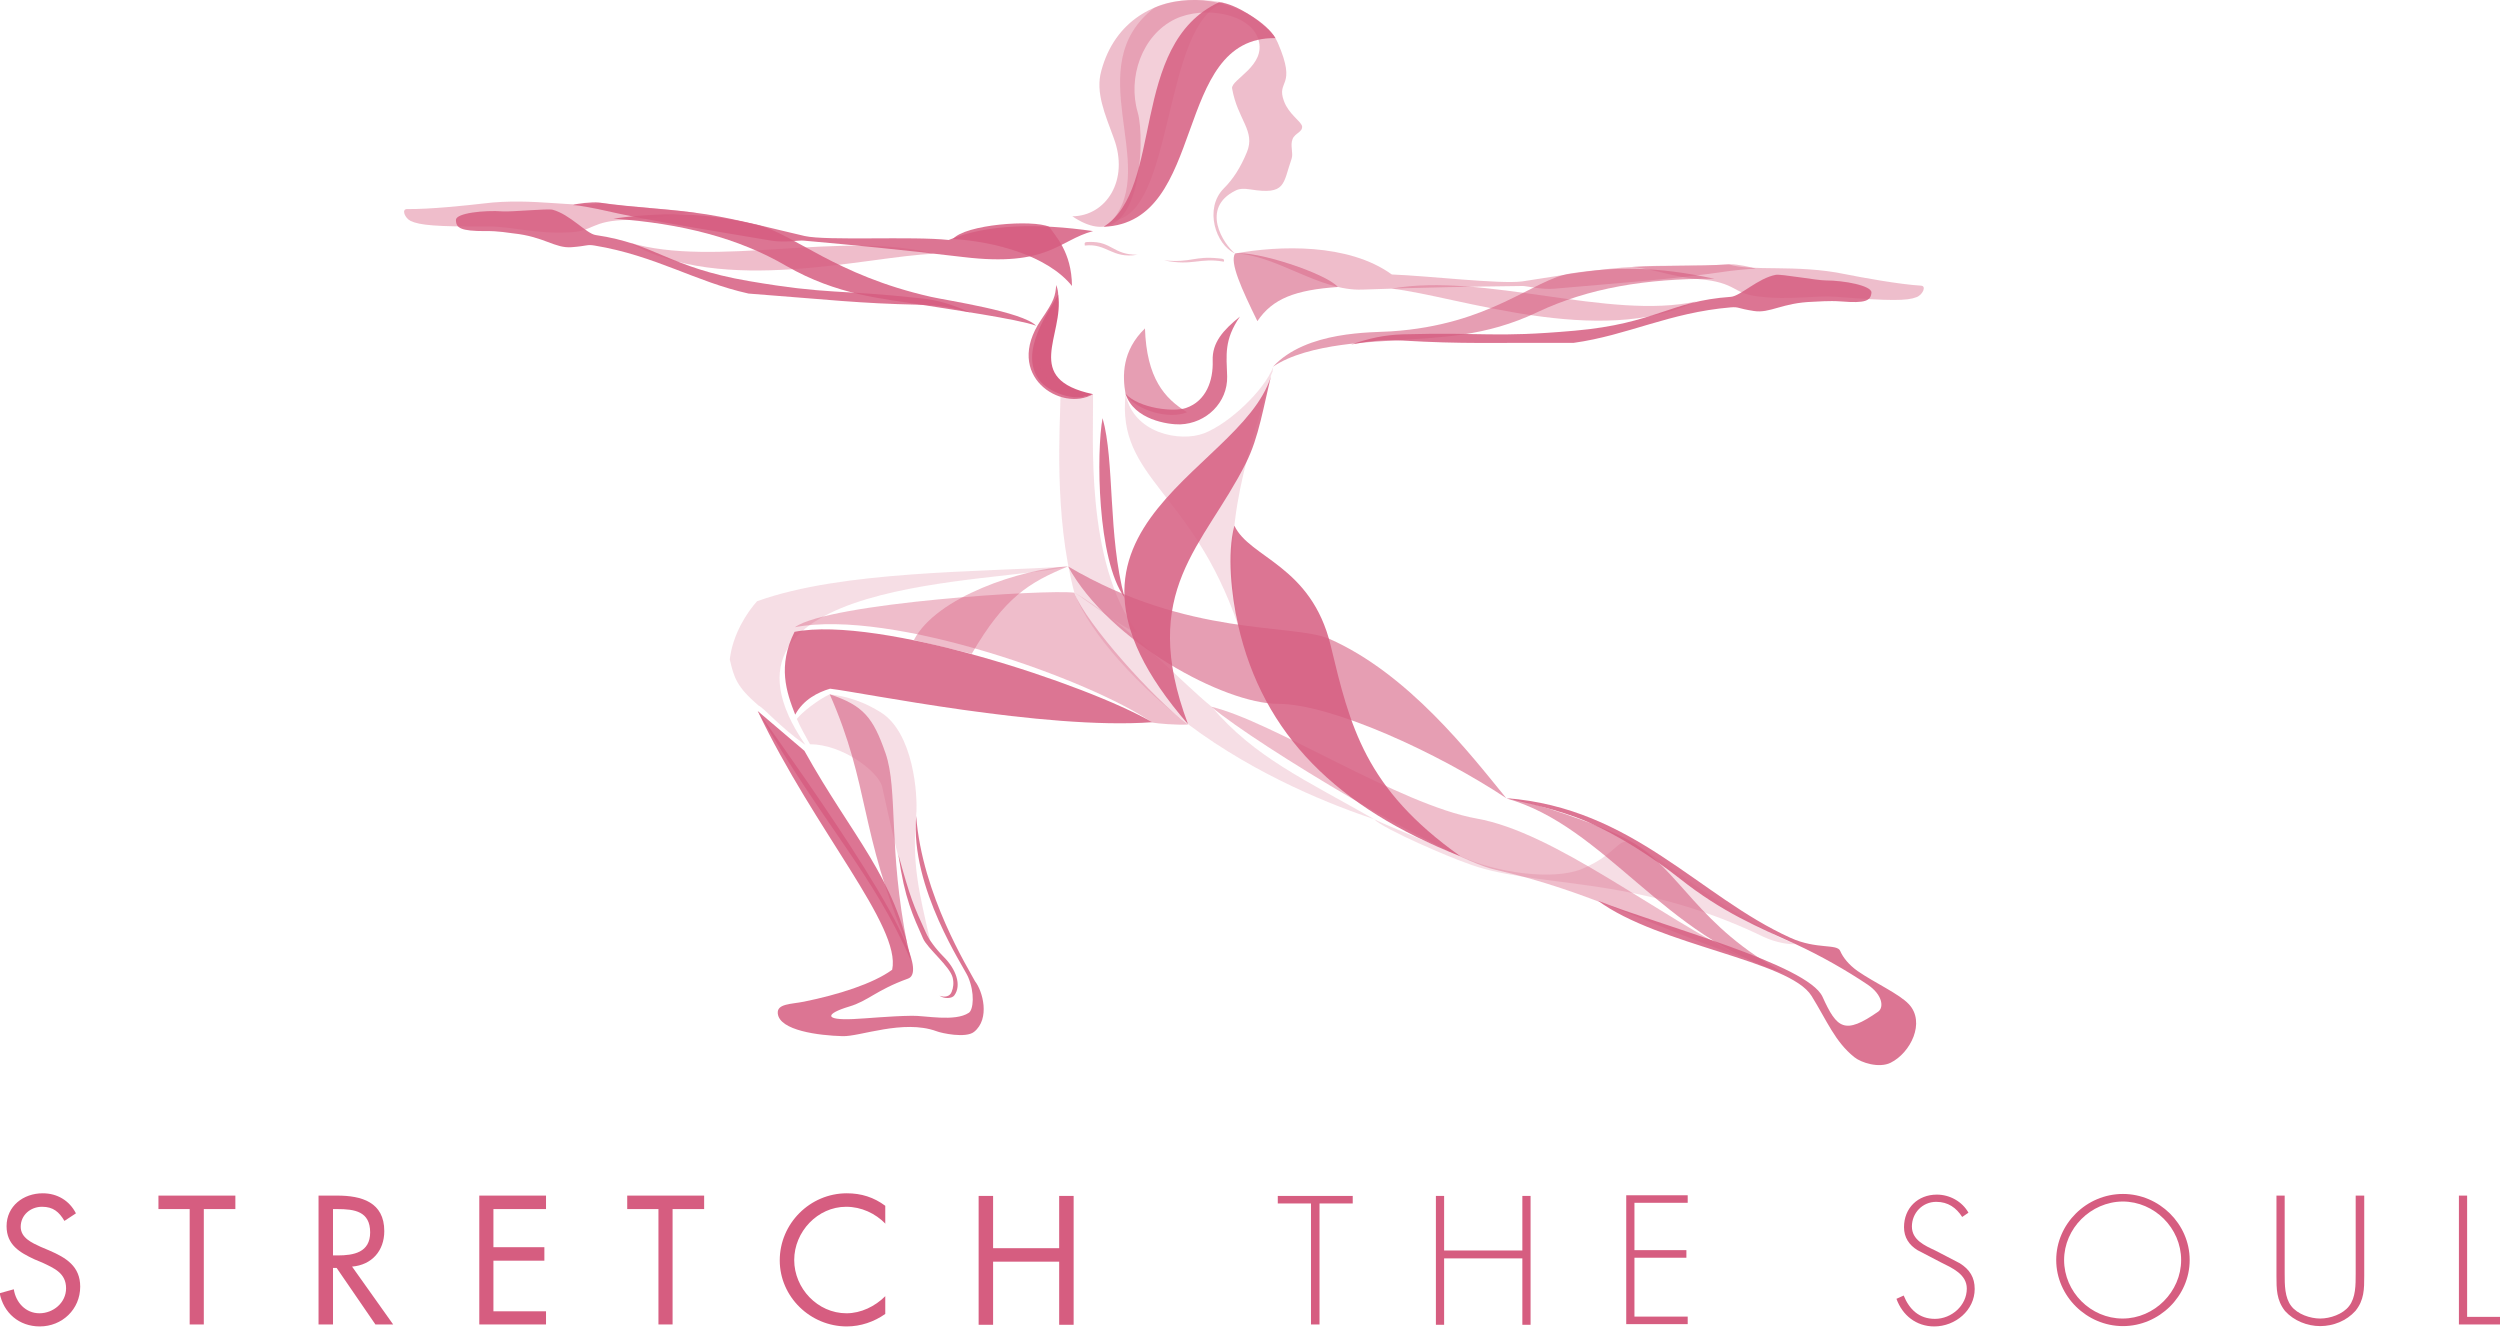 <!-- Generator: Adobe Illustrator 22.1.0, SVG Export Plug-In  -->
<svg version="1.1"
	 xmlns="http://www.w3.org/2000/svg" xmlns:xlink="http://www.w3.org/1999/xlink" xmlns:a="http://ns.adobe.com/AdobeSVGViewerExtensions/3.0/"
	 x="0px" y="0px" width="760.5px" height="403.6px" viewBox="0 0 760.5 403.6" style="enable-background:new 0 0 760.5 403.6;"
	 xml:space="preserve">
<style type="text/css">
	.st0{opacity:0.2;fill-rule:evenodd;clip-rule:evenodd;fill:#D65D80;}
	.st1{opacity:0.6;fill-rule:evenodd;clip-rule:evenodd;fill:#D65D80;}
	.st2{opacity:0.41;fill-rule:evenodd;clip-rule:evenodd;fill:#D65D80;}
	.st3{opacity:0.85;fill-rule:evenodd;clip-rule:evenodd;fill:#D65D80;}
	.st4{fill-rule:evenodd;clip-rule:evenodd;fill:#D65D80;}
	.st5{opacity:0.4;fill-rule:evenodd;clip-rule:evenodd;fill:#D65D80;}
	.st6{opacity:0.3;fill-rule:evenodd;clip-rule:evenodd;fill:#D65D80;}
	.st7{fill:#D65D80;}
</style>
<defs>
</defs>
<g>
	<g>
		<path class="st0" d="M326.8,180.2c-6.3-23.6-4.3-51.1-4.2-59.5c1.8-0.2,5.9,1.1,9.9-0.8c0.2,13.3-2.5,50.6,13.4,72.5
			C342.6,191.8,330.8,182.9,326.8,180.2L326.8,180.2z"/>
		<path class="st0" d="M418,249.2c-20.8-11.9-36.4-18.8-49.4-34.2c-8.4-6.7-25.6-25.2-41.8-34.8c4.6,12.8,20.8,29.7,34.6,40.1
			C382.7,236.3,406.3,245.3,418,249.2L418,249.2z"/>
		<path class="st1" d="M324.9,172.3c12.5,22.9,47.5,41.8,63.8,41.8c16.3,0,48.7,14.9,69.5,28.7c-11-13.5-29.8-37.9-53.9-48.5
			C393.1,189.6,361.5,193.9,324.9,172.3L324.9,172.3z"/>
		<path class="st2" d="M368.5,215c18.4,4.3,57.2,29.8,80.7,34c23.8,4.2,55.1,29.6,81.6,42.5c-29-9.9-46.9-20.3-76.2-27
			C440,261.2,382.3,226.7,368.5,215L368.5,215z"/>
		<path class="st3" d="M375.5,159.9c4.6,9.9,23.4,12,29.3,36.5c5.9,24.5,10.4,43.5,39.5,64.1c-37.5-14.8-60.1-36.9-67.7-70.5
			C374.6,181.1,373.2,168.5,375.5,159.9L375.5,159.9z"/>
		<path class="st0" d="M418,249.2c3.9,2,21.1,8.8,26.4,11.3c10.4,4.9,28,7.5,36.9,3.8c12.3-5.2,10.5-11,17-7
			c13.7,8.4,17.9,14,41.8,27.2c1.8,1,4.2,1.9,6.1,2.7c-1.6,0.2-5.9-0.4-9.7-2.2c-40.3-19.5-70-14.4-90.8-22.6
			C441.8,261.1,421.1,252.4,418,249.2L418,249.2z"/>
		<path class="st1" d="M543,296.1c-26.7-14.3-31.8-31.5-47-40.2c-8.8-5.1-32.2-12.8-37.7-13C488.4,251.4,506.1,285.2,543,296.1
			L543,296.1z"/>
		<path class="st2" d="M241.8,190.8c10.3-7.4,77-11.6,85-10.5c3.5,9.3,24.2,32.4,34.6,40.1c-3.6,0.2-9.3-0.3-10.9-0.6
			C331.9,206.9,271.3,185.1,241.8,190.8L241.8,190.8z"/>
		<path class="st0" d="M376.6,190.1c-5.6-31.8,3.8-52.5,10.7-78.4c-2.8,7.1-13.3,17.1-21,20.1c-7.3,2.8-21.5,0.1-23.9-11.9
			C339.7,145.6,362.5,149.2,376.6,190.1L376.6,190.1z"/>
		<path class="st4" d="M321.9,89.6c1.9,12.5-11.1,25.7,10.6,30.3c-6,2.8-13.8-1-16.2-4.1C309.5,107.2,319.5,94.2,321.9,89.6
			L321.9,89.6z"/>
		<path class="st1" d="M342.4,119.9c3.2,5,13.3,7.8,18.7,5.5c-6.9-4.2-12.3-10.4-12.8-25.5C341.3,106.7,341.4,114.3,342.4,119.9
			L342.4,119.9z"/>
		<path class="st3" d="M321.3,86.7c-0.3,3.4-0.5,4.6-4.6,10.6c-11.6,17.1,6.2,28.2,15.8,22.6c-9.8,4-21.9-9.1-15-20.5
			C320.9,93.7,323,91.2,321.3,86.7L321.3,86.7z"/>
		<path class="st2" d="M330,74.7c-0.2-1,0-1.1,1.4-1.1c6.9-0.2,7.1,3.9,14.6,3.9C338.2,78.8,336.7,73.9,330,74.7L330,74.7z"/>
		<path class="st2" d="M372.3,79.6c0.2-0.7,0-0.9-1.5-1c-7.7-0.8-8.2,1.4-16.7,0.6C362.9,81,364.8,78.3,372.3,79.6L372.3,79.6z"/>
		<path class="st3" d="M377.2,96.3c-4.9,7.1-4.1,11.7-3.9,18.2c0.2,7.9-6.3,14.3-14.3,14.6c-3.6,0.1-14.1-1.4-16.6-9.3
			c4.2,4.5,14.8,5.6,18.4,4.3c6.1-2.1,8.3-8.3,8.1-14.4C368.7,104.2,372.1,100.4,377.2,96.3L377.2,96.3z"/>
		<path class="st3" d="M342.1,181.8c-8.4-11.5-8.6-44.4-6.7-54.6C339.1,140.1,337,163,342.1,181.8L342.1,181.8z"/>
		<path class="st3" d="M361.4,220.3c-53.6-61.6,20.5-77.4,25.9-108.6c-3.1,12.5-4.3,21.2-8.3,29.2
			C366.3,166.2,346.1,179.5,361.4,220.3L361.4,220.3z"/>
		<path class="st3" d="M230.5,216.3c15.7,22.3,55.6,77.9,45.7,81.4c-9.7,3.5-12.1,6.8-17.9,8.5c-7.3,2.2-7.6,4.2,1.2,3.8
			c4.6-0.2,10.9-0.9,17.9-1c3.9-0.1,13.1,1.9,17.3-0.9c1.4-0.9,1.9-6-0.2-10.9c-1-2.6-17.7-27.1-15.8-49
			c1.8,24.1,16.1,46.8,17.9,50.3c2.3,2.9,4.7,11.4-0.3,15.4c-2.5,2-9.9,0.4-11.4-0.2c-10.1-3.7-23.4,1.7-28.6,1.5
			c-7.2-0.2-19.2-1.7-19.7-6.9c-0.3-3,4-2.8,8-3.6c10.3-2.1,20.9-5.4,26.8-9.7C274.2,281.8,247.9,252.8,230.5,216.3L230.5,216.3z"/>
		<path class="st3" d="M241.9,217.4c2.5-4.6,6.9-6.8,10.6-7.9c9.6,1.1,65.3,12.6,98,10.2c-19.6-11.4-83-32.5-108.8-27.5
			C236.5,202.6,239.2,210.5,241.9,217.4L241.9,217.4z"/>
		<path class="st0" d="M324.9,172.3c-21.3,5.4-115.2,3-79.9,54.3c-8-5.6-12.5-11.2-14.3-12c-6.6-5.7-7.4-8.4-8.7-14
			c0.9-7.8,5.4-14.5,8.3-17.7C256.3,173.5,298.1,174.1,324.9,172.3L324.9,172.3z"/>
		<path class="st3" d="M230.5,216.3c20.3,35.1,35.1,49.4,46.6,75.9c-4.7-25.4-17.9-37.7-32.4-63.8L230.5,216.3L230.5,216.3z"/>
		<path class="st0" d="M282.9,285.9c-3.4-14.8-5.5-23.1-4.2-37.7c0.6-6.5-0.9-25.2-10.6-31.4c-4.9-3.1-9.9-4.9-15.7-5.6
			c-3.5,1.6-8.6,5.6-10,7.5c1.2,2.8,2.6,5.1,4,7.7c9.7,0,20.4,8,21.9,12.7C273.3,262,277.9,281.2,282.9,285.9L282.9,285.9z"/>
		<path class="st1" d="M276,287.3c-5.8-28.9-2.8-47.1-6.6-58.1c-3.8-11-6.8-14.6-17-18C264.7,239.1,261.3,252.9,276,287.3L276,287.3
			z"/>
		<path class="st3" d="M285.8,302.9c1.4,1,3.8,0.9,4.5-0.1c2.3-3.1,0.5-8-3.2-11.7c-2.5-2.5-4.6-5.4-5.4-7.3
			c-3.8-8.3-4.8-10.6-8.4-23.8c1.9,13.5,4.5,18.7,7.5,25.5c1.3,3,8.2,8.5,9,11.9c0.4,1.6,0.2,3.1-0.3,4.3
			C289,303.1,287.5,303.5,285.8,302.9L285.8,302.9z"/>
		<path class="st3" d="M551.1,303c4.6,7.4,7.1,13.9,13,18.6c2.1,1.7,7.5,3.4,11,1.7c6.1-3,10.7-12.3,5.6-17.8
			c-3-3.2-10.4-6.5-15.6-10.1c-2.7-1.9-4.5-4.2-5.3-6.1c-0.9-2.3-7.2-0.4-15.1-4c-27.9-12.6-47.9-39.5-86.4-42.5
			c4.6,1.2,15.6,3.3,24.6,7.2c9.4,4.1,19.6,10.6,28,17.2c13.1,10.4,23.9,14.8,35.3,20c7.6,3.5,15.5,8,21.9,12.3
			c4.6,3.1,5,6.9,3.3,8.2c-10.3,7.2-12.6,5.2-17-4.5c-4.5-9.8-48.9-21.5-68.3-29.2C504.7,287.7,544.4,292.1,551.1,303L551.1,303z"/>
		<path class="st2" d="M124.9,67.2c-1.8-0.9-2.8-3.6-1.1-3.6c6.7,0.1,18.2-1.1,23.3-1.7c15-1.9,28.8,1.6,35.5-0.2
			c9.9,1.5,19.3,1.6,29.2,3.1c-8.7,0.3-11.6,2-20.5,2.1c-11.8,0.1-10.6,3.7-18.7,3.8c-9.4,0.5-17.2-1.8-23.6-1.8
			C132.5,69,127.6,68.5,124.9,67.2L124.9,67.2z"/>
		<path class="st3" d="M244.8,71.8c-6.7-1.5-19.8-5-29.9-6.6c-10.9-1.7-21.8-2-32.8-3.6c-1.8-0.2-6.9,0.3-7.8,0.8
			c1.2,0.1,1.6,0,7.6,1.2c17,3.9,35.2,6.6,52.7,9.6c4.2,0.7,8.6-0.2,9.9,0c15.6,1.4,29.2,2.7,48.6,5c25.8,3.1,28.9-5.1,39.4-7.9
			c-16.6-2.4-32.1-2.2-43.9,2.7C277.6,71.8,251.5,73.3,244.8,71.8L244.8,71.8z"/>
		<path class="st3" d="M279.6,92.7c-18.4-0.4-26.9-1.5-51.9-3.4c-16.2-3.6-28.2-11.5-46.8-14.6c-2.5-0.4-1.9,0.1-7,0.5
			c-5.1,0.4-8.3-3.2-17.7-4.2c-1.1-0.1-4.7-0.8-8.6-0.7c-7.4,0-8.9-0.9-8.9-3.4c0-2.1,8.6-3,14.2-2.6c2.6,0.2,13.7-0.9,15.2-0.5
			c5.3,1.4,10.3,7.3,13.1,7.7c18.4,2.7,22,9.8,46.6,14c24.5,4.2,27.1,2.5,51.9,5.2c6,0.6,10.1,2,15.6,4.4
			C289.5,93.6,285.7,92.8,279.6,92.7L279.6,92.7z"/>
		<path class="st3" d="M186.6,66.5c17.6-2.4,30.3-1.3,43.7,1.9c11.2,2.7,23.7,15.3,52.9,21.9c4.8,1.1,27.9,4.5,32,8.8
			c-5.1-2-28.1-5.3-34.3-6.3c-12.6-2-26.2-3-41.7-11.9C224.6,72.4,207.5,68,186.6,66.5L186.6,66.5z"/>
		<path class="st2" d="M191.5,73.8c28.3,16.4,72.4,4.1,92.7,3.4C256.7,70,217.3,81.6,191.5,73.8L191.5,73.8z"/>
		<path class="st5" d="M583,90.4c1.9-0.7,3.1-3.4,1.4-3.5c-6.7-0.4-18.1-2.5-23.1-3.5c-14.8-3.1-28.9-0.7-35.4-3
			c-10,0.7-19.4,0.1-29.4,0.8c8.6,1,11.4,2.9,20.2,3.7c11.8,1,10.3,4.5,18.3,5.3c9.3,1.2,17.2-0.4,23.6,0.1
			C575.3,91.6,580.2,91.5,583,90.4L583,90.4z"/>
		<path class="st2" d="M463.1,85.6c6.8-1,20.2-3.4,30.4-4.2c11-0.8,21.9-0.3,32.9-1c1.8-0.1,6.8,0.9,7.7,1.4c-1.2,0-1.6-0.1-7.7,0.6
			c-17.3,2.6-35.6,3.8-53.3,5.4c-4.2,0.4-8.5-0.8-9.9-0.8c-15.7,0.2-29.4,0.4-48.8,1.1c-13,0.5-26-10.5-38.6-11
			c13.3-2.4,34.3-3.2,47.6,6.4C434.4,83.9,456.3,86.5,463.1,85.6L463.1,85.6z"/>
		<path class="st3" d="M426.7,103.6c18.4,1.1,27,0.6,52,0.7c16.5-2.3,29-9.2,47.8-10.8c2.6-0.2,1.8,0.3,7,1.1c5,0.8,8.5-2.5,18-2.8
			c1.1,0,4.7-0.4,8.6-0.1c7.4,0.6,9-0.2,9.2-2.7c0.1-2.1-8.3-3.7-14-3.7c-2.6,0-13.6-2-15.1-1.7c-5.4,1-10.8,6.5-13.7,6.7
			c-18.6,1.3-22.7,8.1-47.5,10.3c-24.8,2.2-27.2,0.4-52.1,1.1c-6,0.2-10.3,1.2-15.9,3.1C416.9,103.7,420.7,103.3,426.7,103.6
			L426.7,103.6z"/>
		<path class="st1" d="M521.5,84.8c-17.4-3.8-30.1-3.7-43.8-1.6c-11.4,1.8-24.2,15.6-54.5,17.6c-5.5,0.4-25.8-0.3-36,10.8
			c10.7-7.4,31.9-7.6,38.1-8.1c12.7-1,26.4-0.9,42.5-8.6C483.1,87.7,500.5,84.7,521.5,84.8L521.5,84.8z"/>
		<path class="st2" d="M516,91.7c-29.5,14.2-72.5-1.6-92.7-3.9C451.4,82.8,489.7,97.5,516,91.7L516,91.7z"/>
		<path class="st2" d="M324.9,172.3c-14.1,0.8-40,9.2-46.9,22.4l17.6,4.2C305.6,181.7,313,177.2,324.9,172.3L324.9,172.3z"/>
		<path class="st5" d="M346.1,34.2c-3.1-10.5,1.2-23.5,11.4-28.4c8.6-4.1,22.8-1.8,25.3,6.2c2.5,8-8.4,12.2-8,14.9
			c1.7,9.6,7.2,12.9,4.5,19.4c-1.9,4.6-4.1,8.1-7,11c-6.1,6.1-2.5,17.2,3.4,19.8c-3.6-2.9-10.6-13.8,0.1-19.1
			c1.1-0.6,2.5-0.7,4.4-0.4c11.1,1.8,10-1.6,12.7-9.3c0.6-1.7-0.5-4,0.3-6c0.7-1.8,3.1-2.1,2.9-3.9c-0.4-1.6-4-3.6-5.5-7.6
			c-2.5-6.6,4.1-4-1.9-17.8C386,6.5,375.1,0.3,363.9,0c-12.2-0.3-24.8,6.2-28.9,21.6c-1.8,6.5,1.1,13,3.8,20.4
			c4.8,12.8-2.3,23.7-12.6,23.8C347.6,80.2,348.4,41.8,346.1,34.2L346.1,34.2z"/>
		<path class="st6" d="M372.4,0.9c-18.9,5.8-15,65.1-34.1,66.2c14.4-16.8-10.2-46.9,12.8-64.7C357.5-0.9,368.6-0.2,372.4,0.9
			L372.4,0.9z"/>
		<path class="st3" d="M388,11.6c-31.7-0.5-20.4,56.1-52.3,57.4c18.6-11.7,7.6-55.4,35.1-68.3C375.9,0.9,385.8,7.6,388,11.6
			L388,11.6z"/>
		<path class="st3" d="M326.1,87c-7.4-9.2-23.4-13.5-36.2-14.3c3.7-4.4,24.2-6,29.3-3.7C320.9,71.7,326,76.5,326.1,87L326.1,87z"/>
		<path class="st1" d="M382.5,97.7c4.6-6.9,11.6-9.5,24.5-10.4c-3.9-4.3-25-11.1-31.3-10.2C374,79.8,377.7,87.9,382.5,97.7
			L382.5,97.7z"/>
	</g>
	<g>
		<path class="st7" d="M19.6,371.4c-1.6-2.7-3.4-4.3-6.8-4.3c-3.5,0-6.5,2.5-6.5,6.1c0,3.4,3.5,4.9,6.1,6.1l2.6,1.1
			c5.1,2.2,9.4,4.8,9.4,11c0,6.9-5.5,12.1-12.3,12.1c-6.3,0-11-4.1-12.2-10.1l4.3-1.2c0.6,4,3.6,7.3,7.8,7.3c4.2,0,8.1-3.2,8.1-7.6
			c0-4.6-3.6-6.1-7.2-7.8l-2.4-1C6,381,2,378.7,2,373c0-6.1,5.1-10,11-10c4.4,0,8.1,2.2,10.1,6.1L19.6,371.4z"/>
		<path class="st7" d="M62.1,402.9h-4.4v-35.1h-9.5v-4.1h23.4v4.1h-9.6V402.9z"/>
		<path class="st7" d="M101.3,402.9h-4.4v-39.2h5.7c7.4,0,14.3,2,14.3,10.8c0,6-3.8,10.3-9.8,10.8l12.5,17.6h-5.4l-11.8-17.2h-1.1
			V402.9z M101.3,381.9h1.4c4.9,0,9.9-0.9,9.9-7c0-6.4-4.7-7.1-10-7.1h-1.3V381.9z"/>
		<path class="st7" d="M145.8,363.7h20.3v4.1h-16v11.6h15.5v4.1h-15.5v15.4h16v4h-20.3V363.7z"/>
		<path class="st7" d="M204.7,402.9h-4.4v-35.1h-9.5v-4.1h23.4v4.1h-9.6V402.9z"/>
		<path class="st7" d="M269.4,372.3c-3.1-3.2-7.4-5.2-12-5.2c-8.7,0-15.8,7.6-15.8,16.2c0,8.6,7.1,16.2,15.9,16.2
			c4.4,0,8.7-2.1,11.8-5.2v5.4c-3.4,2.4-7.5,3.8-11.7,3.8c-11.1,0-20.4-9-20.4-20.1c0-11.2,9.2-20.4,20.4-20.4
			c4.4,0,8.2,1.2,11.7,3.8V372.3z"/>
		<path class="st7" d="M322.2,379.7v-15.9h4.4v39.2h-4.4v-19.2h-20.1v19.2h-4.4v-39.2h4.4v15.9H322.2z"/>
		<path class="st7" d="M401.3,402.9h-2.5v-36.8h-10.1v-2.3h22.8v2.3h-10.1V402.9z"/>
		<path class="st7" d="M463.1,380.4v-16.6h2.5v39.2h-2.5v-20.2h-23.8v20.2h-2.5v-39.2h2.5v16.6H463.1z"/>
		<path class="st7" d="M497.2,366.1v14.2H513v2.3h-15.8v17.9h16.2v2.3h-18.7v-39.2h18.7v2.3H497.2z"/>
		<path class="st7" d="M596.9,370.2c-1.8-2.8-4.3-4.6-7.9-4.6c-4.2,0-7.4,3.4-7.4,7.5c0,4.1,3.9,5.8,7.1,7.3l7.5,3.9
			c3,1.9,4.5,4.3,4.5,7.8c0,6.5-5.9,11.4-12.3,11.4c-5.5,0-9.7-3.4-11.5-8.4l2.2-1c1.7,4.2,4.7,7.1,9.5,7.1c5.1,0,9.7-4.1,9.7-9.2
			c0-4.4-4.5-6.3-7.9-8l-7.1-3.7c-2.6-1.6-4.1-3.9-4.1-7c0-5.8,4.2-9.9,10-9.9c3.9,0,7.7,2.1,9.6,5.5L596.9,370.2z"/>
		<path class="st7" d="M666.1,383.3c0,11-9.3,20.1-20.3,20.1c-11,0-20.3-9.1-20.3-20.1c0-11,9.2-20.1,20.3-20.1
			C656.8,363.2,666.1,372.3,666.1,383.3z M627.9,383.3c0,9.7,8.1,17.8,17.8,17.8c9.7,0,17.8-8.2,17.8-17.8c0-9.7-8.1-17.8-17.8-17.8
			C636,365.6,627.9,373.7,627.9,383.3z"/>
		<path class="st7" d="M716.7,363.7h2.5v24.4c0,4,0,7.4-2.7,10.7c-2.7,3-6.7,4.6-10.7,4.6c-3.9,0-8-1.6-10.7-4.6
			c-2.6-3.3-2.6-6.7-2.6-10.7v-24.4h2.5v23.7c0,3.5,0,7.3,2,9.9c1.9,2.5,5.8,3.8,8.8,3.8c3,0,6.9-1.3,8.8-3.8c2-2.6,2-6.3,2-9.9
			V363.7z"/>
		<path class="st7" d="M750.5,400.6h10v2.3H748v-39.2h2.5V400.6z"/>
	</g>
</g>
</svg>